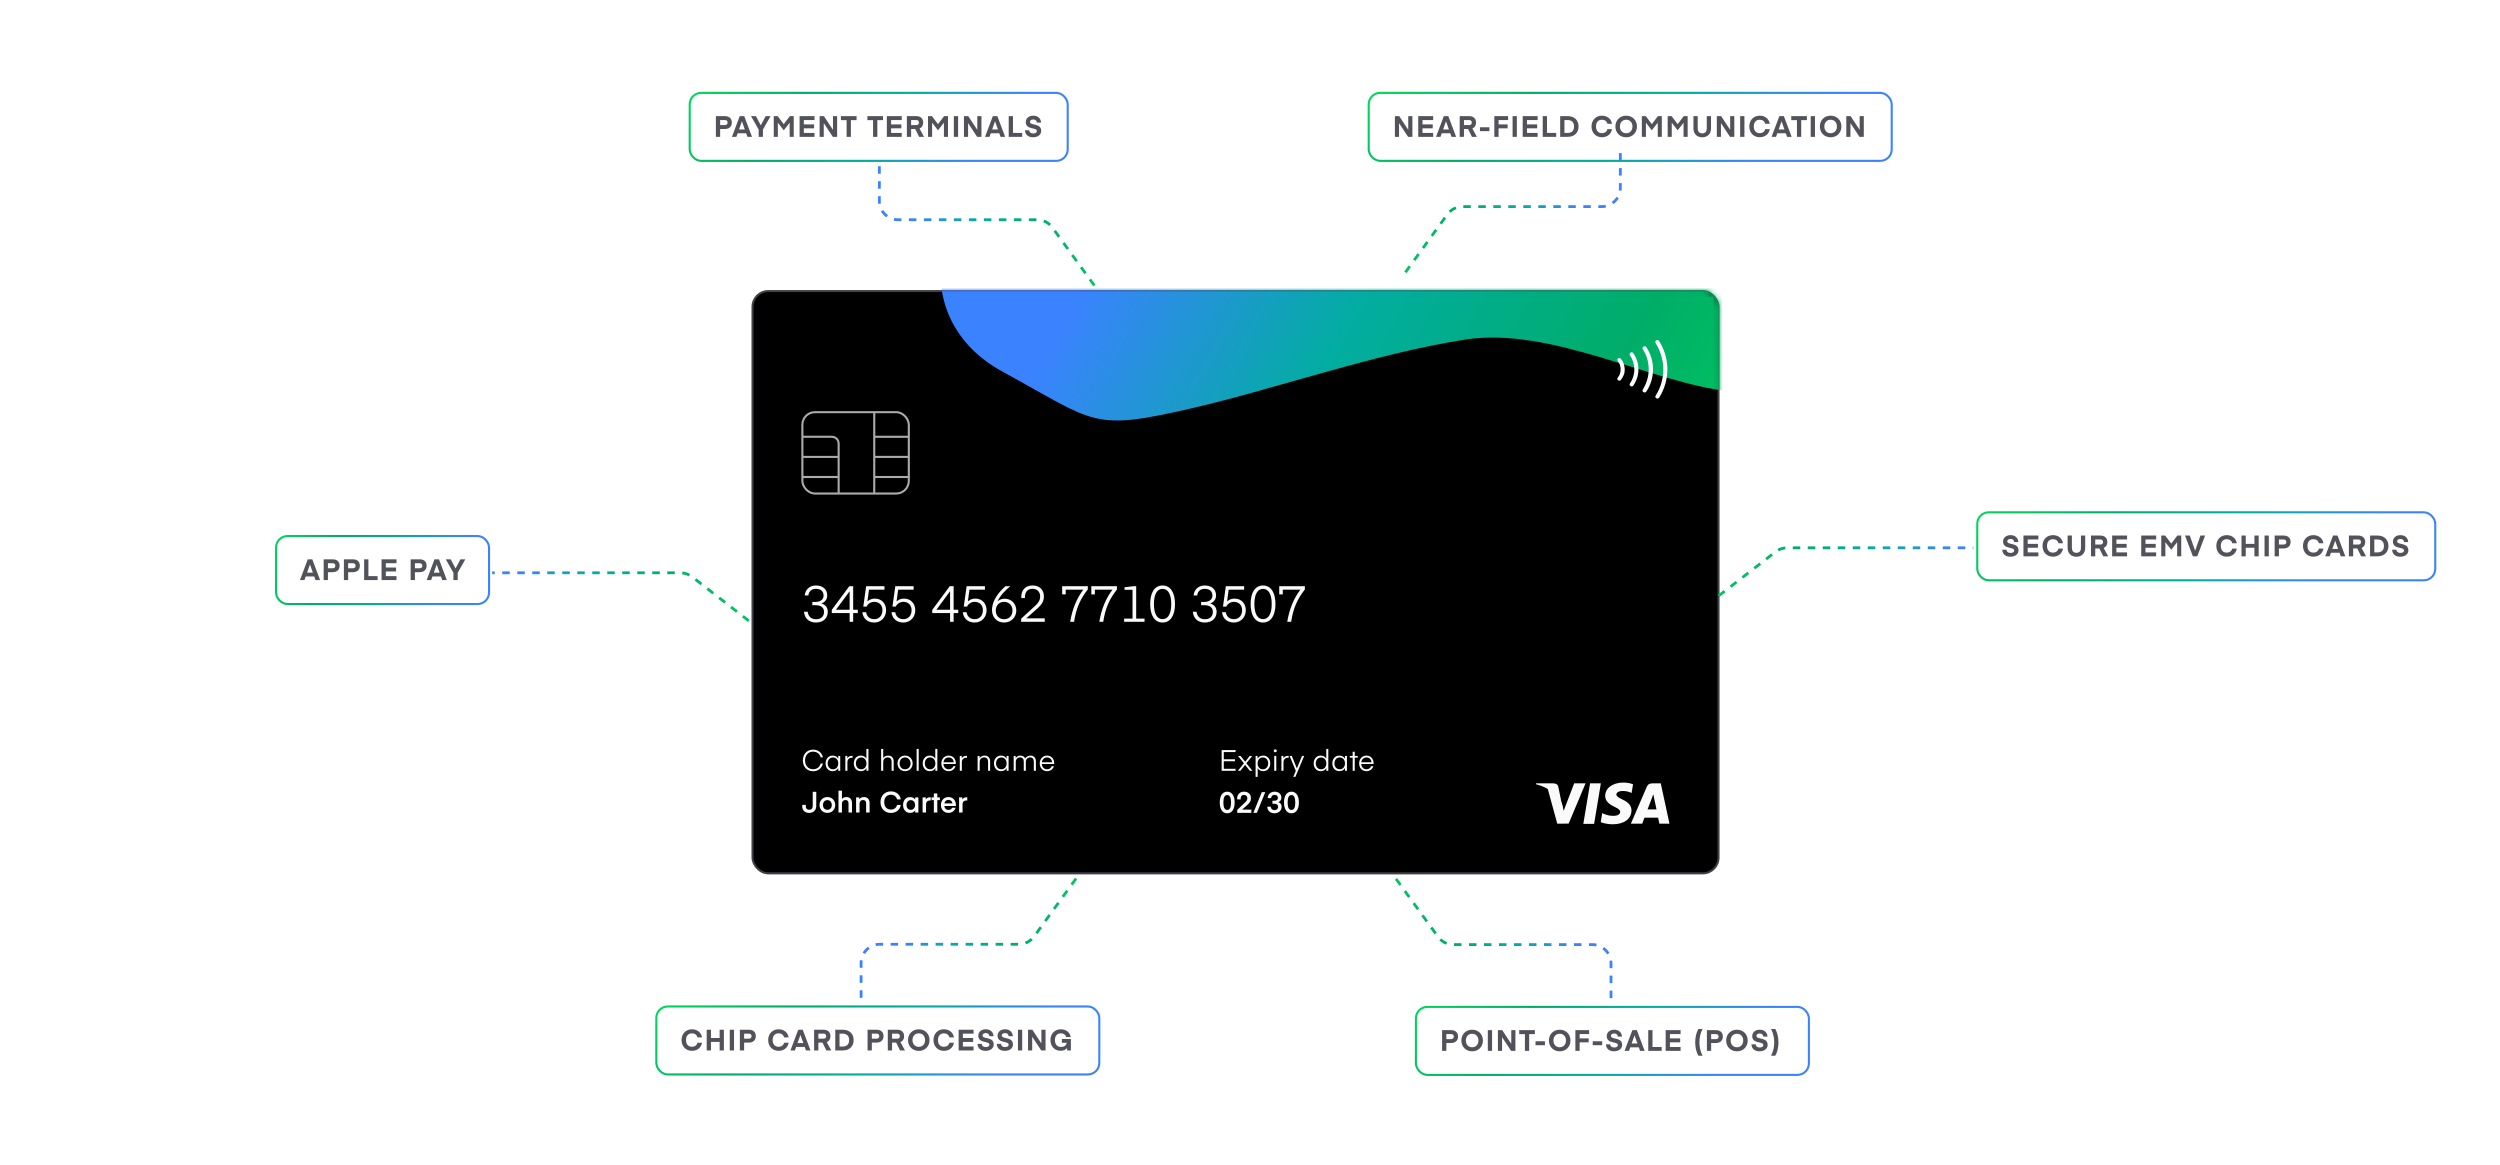 <svg width="500" height="233" viewBox="0 0 500 233" fill="none" xmlns="http://www.w3.org/2000/svg">
<rect x="150.509" y="58.222" width="193.189" height="116.444" rx="3.13" fill="black" stroke="#3F3F46" stroke-width="0.417"/>
<mask id="mask0_27476_135376" style="mask-type:alpha" maskUnits="userSpaceOnUse" x="150" y="58" width="194" height="117">
<rect x="150.252" y="58.013" width="193.656" height="116.861" rx="3.339" fill="white"/>
</mask>
<g mask="url(#mask0_27476_135376)">
<g filter="url(#filter0_f_27476_135376)">
<path d="M345.931 78.26C362.889 79.935 371.799 72.151 373.064 60.593C375.702 36.477 226.948 13.122 202.079 30.996C183.802 44.131 183.661 65.155 200.412 74.279C219.344 84.59 218.2 86.312 238.42 81.636C255.291 77.734 274.638 70.795 293.023 67.915C310.231 65.219 330.868 76.773 345.931 78.26Z" fill="url(#paint0_linear_27476_135376)"/>
</g>
</g>
<g opacity="0.7">
<rect x="160.476" y="82.429" width="21.285" height="16.277" rx="2.515" fill="black" fill-opacity="0.5" stroke="#F4F4F5" stroke-width="0.417"/>
<path d="M160.607 87.356H166.367C167.119 87.356 167.729 87.966 167.729 88.718V91.379M167.729 98.585V95.401M167.729 95.401V91.379M167.729 95.401H160.607M167.729 91.379H160.607" stroke="#F4F4F5" stroke-width="0.417"/>
<path d="M181.631 87.356H174.849M174.849 87.356V91.379M174.849 87.356V82.563M174.849 98.585V95.401M174.849 95.401V91.379M174.849 95.401H181.631M174.849 91.379H181.631" stroke="#F4F4F5" stroke-width="0.417"/>
</g>
<path d="M162.461 121.042V120.391H163.062C164.184 120.391 164.715 119.81 164.715 119.118C164.715 118.307 164.204 117.766 163.162 117.766C162.181 117.766 161.74 118.427 161.68 119.098H160.949C161.029 117.997 161.86 117.095 163.172 117.095C164.615 117.095 165.446 117.916 165.446 119.088C165.446 119.78 165.086 120.411 164.274 120.691C165.176 120.952 165.556 121.603 165.556 122.364C165.556 123.606 164.685 124.507 163.192 124.507C161.73 124.507 160.909 123.616 160.798 122.344H161.54C161.63 123.175 162.161 123.846 163.192 123.846C164.144 123.846 164.805 123.356 164.805 122.364C164.805 121.482 164.144 121.042 163.112 121.042H162.461ZM171.557 121.953V122.614H170.635V124.357H169.924V122.614H166.358V121.973L169.854 117.245H170.635V121.953H171.557ZM169.924 118.267H169.914L167.189 121.953H169.924V118.267ZM172.659 121.322L173.23 117.245H176.896V117.936H173.801L173.48 120.3C173.53 120.25 174.031 119.719 174.963 119.719C176.405 119.719 177.226 120.791 177.226 122.043C177.226 123.416 176.255 124.507 174.853 124.507C173.46 124.507 172.599 123.666 172.469 122.444H173.22C173.33 123.155 173.811 123.836 174.853 123.836C175.814 123.836 176.485 123.115 176.485 122.043C176.485 121.062 175.874 120.371 174.842 120.371C173.981 120.371 173.46 120.962 173.32 121.322H172.659ZM178.489 121.322L179.06 117.245H182.726V117.936H179.631L179.31 120.3C179.36 120.25 179.861 119.719 180.793 119.719C182.235 119.719 183.056 120.791 183.056 122.043C183.056 123.416 182.085 124.507 180.683 124.507C179.29 124.507 178.429 123.666 178.299 122.444H179.05C179.16 123.155 179.641 123.836 180.683 123.836C181.644 123.836 182.315 123.115 182.315 122.043C182.315 121.062 181.704 120.371 180.673 120.371C179.811 120.371 179.29 120.962 179.15 121.322H178.489ZM191.649 121.953V122.614H190.727V124.357H190.016V122.614H186.45V121.973L189.946 117.245H190.727V121.953H191.649ZM190.016 118.267H190.006L187.282 121.953H190.016V118.267ZM192.751 121.322L193.322 117.245H196.988V117.936H193.893L193.572 120.3C193.622 120.25 194.123 119.719 195.055 119.719C196.497 119.719 197.319 120.791 197.319 122.043C197.319 123.416 196.347 124.507 194.945 124.507C193.552 124.507 192.691 123.666 192.561 122.444H193.312C193.422 123.155 193.903 123.836 194.945 123.836C195.906 123.836 196.577 123.115 196.577 122.043C196.577 121.062 195.966 120.371 194.935 120.371C194.073 120.371 193.552 120.962 193.412 121.322H192.751ZM200.825 124.507C199.312 124.507 198.401 123.396 198.401 122.013C198.401 120.03 199.823 118.377 201.085 117.245H202.057C201.085 118.037 200.043 119.098 199.503 120.29C199.753 120.05 200.214 119.739 200.935 119.739C202.357 119.739 203.259 120.831 203.259 122.113C203.259 123.406 202.267 124.507 200.825 124.507ZM202.497 122.113C202.497 121.072 201.796 120.371 200.825 120.371C199.843 120.371 199.152 121.072 199.152 122.113C199.152 123.155 199.843 123.846 200.825 123.846C201.796 123.846 202.497 123.155 202.497 122.113ZM208.949 124.357H204.231V123.736L207.075 121.122C207.646 120.601 208.027 120.05 208.027 119.319C208.027 118.387 207.476 117.766 206.504 117.766C205.453 117.766 204.992 118.467 204.992 119.419C204.992 119.529 205.012 119.619 205.012 119.619H204.271C204.271 119.619 204.251 119.509 204.251 119.399C204.251 118.027 205.082 117.095 206.504 117.095C207.997 117.095 208.778 118.017 208.778 119.289C208.778 120.22 208.368 120.911 207.496 121.683L205.262 123.666H208.949V124.357ZM213.144 118.878H212.432V117.245H217.561V117.896C216.028 119.84 215.237 121.663 214.816 124.357H214.035C214.446 121.853 215.327 119.689 216.659 117.936H213.144V118.878ZM218.974 118.878H218.262V117.245H223.391V117.896C221.858 119.84 221.067 121.663 220.646 124.357H219.865C220.276 121.853 221.157 119.689 222.489 117.936H218.974V118.878ZM228.91 123.716V124.357H224.824V123.716H226.506V117.957H224.904V117.456L226.667 117.245H227.238V123.716H228.91ZM232.517 124.507C230.914 124.507 230.033 123.065 230.033 120.801C230.033 118.537 230.914 117.095 232.517 117.095C234.109 117.095 235.001 118.537 235.001 120.801C235.001 123.065 234.109 124.507 232.517 124.507ZM232.517 117.776C231.455 117.776 230.784 118.788 230.784 120.801C230.784 122.825 231.455 123.826 232.517 123.826C233.579 123.826 234.25 122.825 234.25 120.801C234.25 118.788 233.579 117.776 232.517 117.776ZM240.228 121.042V120.391H240.829C241.95 120.391 242.481 119.81 242.481 119.118C242.481 118.307 241.97 117.766 240.929 117.766C239.947 117.766 239.506 118.427 239.446 119.098H238.715C238.795 117.997 239.627 117.095 240.939 117.095C242.381 117.095 243.213 117.916 243.213 119.088C243.213 119.78 242.852 120.411 242.041 120.691C242.942 120.952 243.323 121.603 243.323 122.364C243.323 123.606 242.451 124.507 240.959 124.507C239.496 124.507 238.675 123.616 238.565 122.344H239.306C239.396 123.175 239.927 123.846 240.959 123.846C241.91 123.846 242.571 123.356 242.571 122.364C242.571 121.482 241.91 121.042 240.879 121.042H240.228ZM244.595 121.322L245.166 117.245H248.832V117.936H245.737L245.417 120.3C245.467 120.25 245.967 119.719 246.899 119.719C248.341 119.719 249.163 120.791 249.163 122.043C249.163 123.416 248.191 124.507 246.789 124.507C245.396 124.507 244.535 123.666 244.405 122.444H245.156C245.266 123.155 245.747 123.836 246.789 123.836C247.75 123.836 248.422 123.115 248.422 122.043C248.422 121.062 247.811 120.371 246.779 120.371C245.917 120.371 245.396 120.962 245.256 121.322H244.595ZM252.609 124.507C251.006 124.507 250.125 123.065 250.125 120.801C250.125 118.537 251.006 117.095 252.609 117.095C254.201 117.095 255.093 118.537 255.093 120.801C255.093 123.065 254.201 124.507 252.609 124.507ZM252.609 117.776C251.547 117.776 250.876 118.788 250.876 120.801C250.876 122.825 251.547 123.826 252.609 123.826C253.671 123.826 254.342 122.825 254.342 120.801C254.342 118.788 253.671 117.776 252.609 117.776ZM256.556 118.878H255.845V117.245H260.973V117.896C259.441 119.84 258.649 121.663 258.229 124.357H257.447C257.858 121.853 258.739 119.689 260.072 117.936H256.556V118.878Z" fill="#FAFAFA"/>
<path d="M160.571 152.089C160.571 150.856 161.372 149.927 162.622 149.927C163.639 149.927 164.387 150.541 164.58 151.476H164.13C163.966 150.769 163.376 150.331 162.622 150.331C161.652 150.331 161.015 151.043 161.015 152.089C161.015 153.135 161.652 153.848 162.622 153.848C163.376 153.848 163.966 153.41 164.13 152.703H164.58C164.387 153.638 163.639 154.251 162.622 154.251C161.372 154.251 160.571 153.322 160.571 152.089ZM168.046 151.189V154.164H167.649V153.614C167.444 153.994 167.065 154.234 166.521 154.234C165.61 154.234 165.119 153.497 165.119 152.679C165.119 151.861 165.61 151.119 166.521 151.119C167.065 151.119 167.444 151.359 167.649 151.739V151.189H168.046ZM165.539 152.679C165.539 153.328 165.937 153.86 166.603 153.86C167.269 153.86 167.649 153.328 167.649 152.679C167.649 152.031 167.269 151.493 166.603 151.493C165.937 151.493 165.539 152.031 165.539 152.679ZM170.516 151.166V151.558C170.516 151.558 170.446 151.552 170.37 151.552C169.862 151.552 169.482 151.856 169.482 152.475V154.164H169.067V151.189H169.464V151.651C169.575 151.447 169.867 151.16 170.417 151.16C170.446 151.16 170.516 151.166 170.516 151.166ZM173.275 151.727V149.781H173.69V154.164H173.292V153.614C173.088 153.994 172.708 154.234 172.164 154.234C171.253 154.234 170.762 153.497 170.762 152.679C170.762 151.856 171.253 151.119 172.164 151.119C172.708 151.119 173.076 151.371 173.275 151.727ZM173.292 152.679C173.292 152.019 172.912 151.493 172.246 151.493C171.58 151.493 171.183 152.019 171.183 152.679C171.183 153.328 171.58 153.86 172.246 153.86C172.912 153.86 173.292 153.328 173.292 152.679ZM176.643 149.781V151.604C176.748 151.423 177.052 151.119 177.607 151.119C178.343 151.119 178.735 151.604 178.735 152.265V154.164H178.32V152.346C178.32 151.809 178.069 151.482 177.537 151.482C177.034 151.482 176.643 151.797 176.643 152.405V154.164H176.228V149.781H176.643ZM181.012 154.234C180.077 154.234 179.498 153.497 179.498 152.679C179.498 151.861 180.077 151.119 181.012 151.119C181.952 151.119 182.531 151.861 182.531 152.679C182.531 153.497 181.952 154.234 181.012 154.234ZM179.919 152.679C179.919 153.346 180.351 153.86 181.012 153.86C181.678 153.86 182.11 153.346 182.11 152.679C182.11 152.007 181.678 151.493 181.012 151.493C180.351 151.493 179.919 152.007 179.919 152.679ZM183.741 154.164H183.327V149.781H183.741V154.164ZM187.055 151.727V149.781H187.47V154.164H187.072V153.614C186.868 153.994 186.488 154.234 185.945 154.234C185.033 154.234 184.542 153.497 184.542 152.679C184.542 151.856 185.033 151.119 185.945 151.119C186.488 151.119 186.856 151.371 187.055 151.727ZM187.072 152.679C187.072 152.019 186.693 151.493 186.027 151.493C185.36 151.493 184.963 152.019 184.963 152.679C184.963 153.328 185.36 153.86 186.027 153.86C186.693 153.86 187.072 153.328 187.072 152.679ZM191.155 152.796H188.683C188.724 153.398 189.116 153.86 189.741 153.86C190.197 153.86 190.547 153.597 190.676 153.235H191.108C190.933 153.801 190.442 154.234 189.735 154.234C188.794 154.234 188.269 153.509 188.269 152.674C188.269 151.85 188.835 151.119 189.729 151.119C190.617 151.119 191.161 151.797 191.161 152.639C191.161 152.703 191.155 152.796 191.155 152.796ZM189.729 151.493C189.151 151.493 188.765 151.908 188.695 152.457H190.746C190.693 151.885 190.314 151.493 189.729 151.493ZM193.403 151.166V151.558C193.403 151.558 193.333 151.552 193.257 151.552C192.749 151.552 192.369 151.856 192.369 152.475V154.164H191.954V151.189H192.352V151.651C192.463 151.447 192.755 151.16 193.304 151.16C193.333 151.16 193.403 151.166 193.403 151.166ZM195.918 151.189V151.645C196.023 151.452 196.321 151.119 196.899 151.119C197.636 151.119 198.027 151.604 198.027 152.265V154.164H197.612V152.346C197.612 151.809 197.361 151.482 196.829 151.482C196.327 151.482 195.935 151.797 195.935 152.393V154.164H195.521V151.189H195.918ZM201.718 151.189V154.164H201.321V153.614C201.116 153.994 200.736 154.234 200.193 154.234C199.281 154.234 198.791 153.497 198.791 152.679C198.791 151.861 199.281 151.119 200.193 151.119C200.736 151.119 201.116 151.359 201.321 151.739V151.189H201.718ZM199.211 152.679C199.211 153.328 199.609 153.86 200.275 153.86C200.941 153.86 201.321 153.328 201.321 152.679C201.321 152.031 200.941 151.493 200.275 151.493C199.609 151.493 199.211 152.031 199.211 152.679ZM205.169 152.428V154.164H204.755V152.346C204.755 151.826 204.527 151.482 204.007 151.482C203.522 151.482 203.154 151.821 203.154 152.393V154.164H202.739V151.189H203.136V151.645C203.241 151.452 203.498 151.119 204.077 151.119C204.562 151.119 204.889 151.347 205.047 151.692C205.21 151.406 205.561 151.119 206.093 151.119C206.817 151.119 207.18 151.634 207.18 152.265V154.164H206.765V152.346C206.765 151.844 206.543 151.482 206.023 151.482C205.555 151.482 205.169 151.797 205.169 152.428ZM210.835 152.796H208.364C208.405 153.398 208.796 153.86 209.421 153.86C209.877 153.86 210.228 153.597 210.356 153.235H210.789C210.613 153.801 210.123 154.234 209.416 154.234C208.475 154.234 207.949 153.509 207.949 152.674C207.949 151.85 208.516 151.119 209.41 151.119C210.298 151.119 210.841 151.797 210.841 152.639C210.841 152.703 210.835 152.796 210.835 152.796ZM209.41 151.493C208.831 151.493 208.446 151.908 208.376 152.457H210.426C210.374 151.885 209.994 151.493 209.41 151.493Z" fill="#FAFAFA"/>
<path d="M162.546 161.19V158.362H163.253V161.167C163.253 162.026 162.71 162.587 161.845 162.587C161.004 162.587 160.443 162.09 160.443 161.249C160.443 161.085 160.46 160.98 160.46 160.98H161.173C161.173 160.98 161.156 161.079 161.156 161.249C161.156 161.675 161.413 161.956 161.845 161.956C162.301 161.956 162.546 161.664 162.546 161.19ZM165.474 162.581C164.51 162.581 163.902 161.851 163.902 160.998C163.902 160.144 164.51 159.408 165.474 159.408C166.444 159.408 167.051 160.144 167.051 160.998C167.051 161.851 166.444 162.581 165.474 162.581ZM164.597 160.998C164.597 161.582 164.971 161.967 165.474 161.967C165.982 161.967 166.356 161.582 166.356 160.998C166.356 160.407 165.982 160.022 165.474 160.022C164.971 160.022 164.597 160.407 164.597 160.998ZM168.391 158.129V159.806C168.531 159.601 168.823 159.408 169.273 159.408C170.009 159.408 170.401 159.899 170.401 160.606V162.511H169.705V160.694C169.705 160.279 169.518 160.004 169.104 160.004C168.665 160.004 168.391 160.279 168.391 160.758V162.511H167.695V158.129H168.391ZM171.859 159.478V159.881C171.987 159.642 172.297 159.408 172.794 159.408C173.53 159.408 173.921 159.899 173.921 160.606V162.511H173.226V160.694C173.226 160.279 173.039 160.004 172.624 160.004C172.186 160.004 171.911 160.279 171.911 160.752V162.511H171.216V159.478H171.859ZM176.097 160.431C176.097 159.157 176.962 158.275 178.171 158.275C179.199 158.275 179.994 158.888 180.164 159.876H179.41C179.27 159.291 178.796 158.952 178.171 158.952C177.341 158.952 176.845 159.537 176.845 160.431C176.845 161.325 177.341 161.915 178.171 161.915C178.796 161.915 179.27 161.576 179.41 160.992H180.164C179.994 161.979 179.199 162.593 178.171 162.593C176.962 162.593 176.097 161.71 176.097 160.431ZM183.034 159.484H183.677V162.511H183.034V162.078C182.841 162.394 182.485 162.581 182.012 162.581C181.118 162.581 180.609 161.862 180.609 160.998C180.609 160.133 181.118 159.414 182.012 159.414C182.485 159.414 182.841 159.601 183.034 159.917V159.484ZM181.305 160.998C181.305 161.541 181.632 161.967 182.158 161.967C182.69 161.967 183.011 161.541 183.011 160.998C183.011 160.454 182.69 160.028 182.158 160.028C181.632 160.028 181.305 160.454 181.305 160.998ZM186.153 159.455V160.104C186.153 160.104 186.071 160.092 185.995 160.092C185.505 160.092 185.212 160.349 185.212 160.933V162.511H184.517V159.478H185.16V159.899C185.271 159.706 185.528 159.449 186.054 159.449C186.083 159.449 186.153 159.455 186.153 159.455ZM187.463 160.033V162.511H186.768V160.033H186.306V159.478H186.768V158.689H187.463V159.478H187.972V160.033H187.463ZM191.173 161.196H188.865C188.918 161.675 189.227 161.985 189.712 161.985C190.034 161.985 190.308 161.821 190.419 161.553H191.121C190.939 162.154 190.402 162.581 189.695 162.581C188.777 162.581 188.181 161.897 188.181 160.992C188.181 160.109 188.789 159.408 189.689 159.408C190.589 159.408 191.179 160.092 191.179 160.98C191.179 161.091 191.173 161.196 191.173 161.196ZM189.689 159.975C189.239 159.975 188.947 160.267 188.877 160.682H190.489C190.431 160.261 190.139 159.975 189.689 159.975ZM193.451 159.455V160.104C193.451 160.104 193.369 160.092 193.293 160.092C192.803 160.092 192.511 160.349 192.511 160.933V162.511H191.815V159.478H192.458V159.899C192.569 159.706 192.826 159.449 193.352 159.449C193.381 159.449 193.451 159.455 193.451 159.455Z" fill="#FAFAFA"/>
<path d="M247.118 153.76V154.164H244.33V150.015H247.118V150.418H244.757V151.856H246.995V152.259H244.757V153.76H247.118ZM250.452 151.189L249.272 152.656L250.493 154.164H249.973L249.027 152.972L248.08 154.164H247.572L248.781 152.662L247.601 151.189H248.115L249.033 152.341L249.944 151.189H250.452ZM251.534 153.626V155.379H251.119V151.189H251.516V151.739C251.726 151.365 252.106 151.119 252.644 151.119C253.561 151.119 254.052 151.856 254.052 152.679C254.052 153.497 253.561 154.234 252.644 154.234C252.106 154.234 251.732 153.988 251.534 153.626ZM251.522 152.679C251.522 153.328 251.902 153.86 252.568 153.86C253.234 153.86 253.631 153.328 253.631 152.679C253.631 152.019 253.234 151.493 252.568 151.493C251.902 151.493 251.522 152.019 251.522 152.679ZM255.055 150.453C254.88 150.453 254.757 150.336 254.757 150.167C254.757 149.992 254.88 149.869 255.055 149.869C255.225 149.869 255.353 149.992 255.353 150.167C255.353 150.336 255.225 150.453 255.055 150.453ZM254.845 154.164V151.189H255.26V154.164H254.845ZM257.732 151.166V151.558C257.732 151.558 257.662 151.552 257.586 151.552C257.077 151.552 256.698 151.856 256.698 152.475V154.164H256.283V151.189H256.68V151.651C256.791 151.447 257.083 151.16 257.633 151.16C257.662 151.16 257.732 151.166 257.732 151.166ZM258.653 155.379L259.161 154.164L257.916 151.189H258.366L259.377 153.684L260.4 151.189H260.838L259.073 155.379H258.653ZM265.249 151.727V149.781H265.664V154.164H265.267V153.614C265.062 153.994 264.683 154.234 264.139 154.234C263.228 154.234 262.737 153.497 262.737 152.679C262.737 151.856 263.228 151.119 264.139 151.119C264.683 151.119 265.051 151.371 265.249 151.727ZM265.267 152.679C265.267 152.019 264.887 151.493 264.221 151.493C263.555 151.493 263.158 152.019 263.158 152.679C263.158 153.328 263.555 153.86 264.221 153.86C264.887 153.86 265.267 153.328 265.267 152.679ZM269.39 151.189V154.164H268.993V153.614C268.789 153.994 268.409 154.234 267.865 154.234C266.954 154.234 266.463 153.497 266.463 152.679C266.463 151.861 266.954 151.119 267.865 151.119C268.409 151.119 268.789 151.359 268.993 151.739V151.189H269.39ZM266.884 152.679C266.884 153.328 267.281 153.86 267.947 153.86C268.613 153.86 268.993 153.328 268.993 152.679C268.993 152.031 268.613 151.493 267.947 151.493C267.281 151.493 266.884 152.031 266.884 152.679ZM270.949 151.54V154.164H270.534V151.54H269.967V151.189H270.534V150.342H270.949V151.189H271.556V151.54H270.949ZM274.713 152.796H272.242C272.283 153.398 272.674 153.86 273.299 153.86C273.755 153.86 274.106 153.597 274.234 153.235H274.667C274.491 153.801 274 154.234 273.293 154.234C272.353 154.234 271.827 153.509 271.827 152.674C271.827 151.85 272.394 151.119 273.288 151.119C274.176 151.119 274.719 151.797 274.719 152.639C274.719 152.703 274.713 152.796 274.713 152.796ZM273.288 151.493C272.709 151.493 272.323 151.908 272.253 152.457H274.304C274.252 151.885 273.872 151.493 273.288 151.493Z" fill="#FAFAFA"/>
<path d="M245.441 162.659C244.453 162.659 243.951 161.777 243.951 160.497C243.951 159.218 244.453 158.335 245.441 158.335C246.422 158.335 246.931 159.218 246.931 160.497C246.931 161.777 246.422 162.659 245.441 162.659ZM245.441 159.007C244.944 159.007 244.675 159.481 244.675 160.497C244.675 161.52 244.944 161.987 245.441 161.987C245.937 161.987 246.206 161.52 246.206 160.497C246.206 159.481 245.937 159.007 245.441 159.007ZM250.267 162.572H247.445V161.982L249.081 160.421C249.356 160.164 249.472 159.936 249.472 159.633C249.472 159.247 249.21 158.99 248.806 158.99C248.345 158.99 248.134 159.294 248.134 159.691C248.134 159.814 248.152 159.884 248.152 159.884H247.445C247.445 159.884 247.433 159.796 247.433 159.679C247.433 158.879 247.977 158.335 248.806 158.335C249.677 158.335 250.191 158.873 250.191 159.615C250.191 160.158 249.993 160.527 249.484 160.976L248.421 161.917H250.267V162.572ZM250.67 162.572L252.359 158.423H253.06L251.372 162.572H250.67ZM254.487 160.749V160.147H254.861C255.357 160.147 255.585 159.901 255.585 159.58C255.585 159.235 255.363 158.978 254.907 158.978C254.44 158.978 254.241 159.305 254.23 159.627H253.534C253.552 158.908 254.089 158.335 254.913 158.335C255.761 158.335 256.275 158.826 256.275 159.539C256.275 159.919 256.094 160.264 255.673 160.427C256.134 160.591 256.327 160.941 256.327 161.368C256.327 162.093 255.761 162.659 254.89 162.659C254.043 162.659 253.488 162.133 253.447 161.339H254.148C254.177 161.724 254.417 162.022 254.89 162.022C255.328 162.022 255.62 161.771 255.62 161.368C255.62 160.988 255.369 160.749 254.867 160.749H254.487ZM258.291 162.659C257.303 162.659 256.801 161.777 256.801 160.497C256.801 159.218 257.303 158.335 258.291 158.335C259.272 158.335 259.781 159.218 259.781 160.497C259.781 161.777 259.272 162.659 258.291 162.659ZM258.291 159.007C257.794 159.007 257.525 159.481 257.525 160.497C257.525 161.52 257.794 161.987 258.291 161.987C258.787 161.987 259.056 161.52 259.056 160.497C259.056 159.481 258.787 159.007 258.291 159.007Z" fill="#FAFAFA"/>
<path d="M316.665 164.77L318.014 156.673H320.172L318.822 164.77H316.665ZM326.609 156.851C325.99 156.621 325.335 156.506 324.677 156.511C322.547 156.511 321.047 157.608 321.034 159.18C321.022 160.342 322.105 160.99 322.923 161.377C323.762 161.773 324.044 162.026 324.04 162.38C324.034 162.922 323.37 163.169 322.75 163.169C321.887 163.169 321.429 163.045 320.721 162.745L320.444 162.617L320.141 164.427C320.644 164.652 321.576 164.848 322.542 164.858C324.808 164.858 326.278 163.774 326.295 162.095C326.304 161.175 325.73 160.475 324.486 159.898C323.732 159.526 323.271 159.274 323.276 158.896C323.276 158.56 323.666 158.2 324.51 158.2C325.063 158.188 325.613 158.293 326.123 158.51L326.316 158.604L326.609 156.851ZM332.153 156.673H330.493C329.978 156.673 329.593 156.817 329.368 157.342L326.176 164.728H328.448C328.448 164.728 328.811 163.746 328.895 163.53L331.616 163.534C331.68 163.813 331.875 164.728 331.875 164.728H333.892L332.153 156.673ZM329.513 161.878C329.691 161.412 330.372 159.618 330.372 159.618C330.359 159.639 330.549 159.149 330.657 158.846L330.803 159.543C330.803 159.543 331.216 161.473 331.302 161.878H329.513ZM314.833 156.673L312.728 162.175L312.504 161.057C312.112 159.768 310.891 158.372 309.525 157.673L311.451 164.728L313.726 164.726L317.111 156.673H314.823" fill="#FAFAFA"/>
<path d="M310.668 156.673H307.208L307.18 156.841C309.884 157.511 311.673 159.128 312.416 161.072L311.66 157.354C311.53 156.842 311.151 156.689 310.683 156.671" fill="#FAFAFA"/>
<path fill-rule="evenodd" clip-rule="evenodd" d="M324.167 75.993L324.165 75.996L324.163 75.998C324.051 76.143 323.801 76.185 323.606 76.057C323.451 75.954 323.405 75.727 323.539 75.548C323.739 75.316 323.884 75.043 323.981 74.777C324.081 74.499 324.128 74.184 324.128 73.874C324.128 73.565 324.08 73.249 323.98 72.972C323.884 72.705 323.738 72.433 323.538 72.201C323.404 72.022 323.45 71.795 323.605 71.692C323.8 71.564 324.05 71.605 324.162 71.75L324.164 71.753L324.166 71.755C324.415 72.061 324.618 72.401 324.739 72.734C324.866 73.125 324.946 73.504 324.947 73.874C324.947 74.264 324.904 74.633 324.747 74.996C324.576 75.391 324.411 75.693 324.167 75.993ZM325.974 76.726L325.979 76.719L325.983 76.713C326.543 75.894 326.869 74.906 326.868 73.874C326.868 72.843 326.542 71.854 325.982 71.036C325.861 70.857 325.917 70.645 326.124 70.509C326.263 70.417 326.523 70.451 326.676 70.643C327.308 71.579 327.686 72.708 327.687 73.874C327.687 75.08 327.309 76.169 326.677 77.105C326.531 77.289 326.309 77.339 326.118 77.234C325.911 77.093 325.875 76.854 325.974 76.726ZM329.264 69.429L329.269 69.439L329.275 69.449C330.131 70.752 330.603 72.252 330.603 73.874C330.604 75.495 330.133 76.994 329.279 78.297C329.148 78.489 328.928 78.543 328.706 78.446C328.505 78.323 328.451 78.121 328.558 77.918C329.285 76.74 329.741 75.35 329.741 73.874C329.741 72.403 329.332 71.012 328.555 69.827C328.45 69.624 328.503 69.424 328.704 69.302C328.946 69.197 329.18 69.276 329.264 69.429ZM331.827 68.205L331.83 68.212L331.834 68.219C332.871 69.893 333.475 71.803 333.476 73.873C333.476 75.941 332.875 77.85 331.84 79.523C331.709 79.713 331.491 79.765 331.27 79.669C331.069 79.547 331.015 79.346 331.121 79.143C332.117 77.593 332.658 75.794 332.658 73.873C332.657 71.948 332.068 70.15 331.119 68.606C331.001 68.381 331.086 68.161 331.254 68.084C331.5 67.97 331.742 68.049 331.827 68.205Z" fill="white"/>
<path d="M343.738 119.159L349.942 114.359L355.13 110.345C355.788 109.836 356.597 109.559 357.429 109.559L394.656 109.559" stroke="url(#paint1_linear_27476_135376)" stroke-width="0.563" stroke-dasharray="1.5 1.5"/>
<rect x="395.451" y="102.462" width="91.599" height="13.599" rx="2.295" stroke="url(#paint2_linear_27476_135376)" stroke-width="0.417"/>
<path d="M402.102 110.584C402.558 110.584 402.833 110.409 402.833 110.105C402.833 109.287 400.612 109.93 400.612 108.305C400.612 107.604 401.167 107.026 402.126 107.026C403.096 107.026 403.645 107.663 403.668 108.411H402.833C402.815 108.048 402.558 107.785 402.114 107.785C401.711 107.785 401.454 107.984 401.454 108.253C401.454 109.082 403.697 108.428 403.697 110.076C403.697 110.818 403.043 111.344 402.056 111.344C400.904 111.344 400.478 110.631 400.455 109.947H401.296C401.319 110.286 401.565 110.584 402.102 110.584ZM407.675 110.479V111.262H404.689V107.113H407.675V107.896H405.542V108.767H407.588V109.55H405.542V110.479H407.675ZM408.503 109.182C408.503 107.885 409.397 107.026 410.589 107.026C411.624 107.026 412.442 107.639 412.599 108.65H411.688C411.565 108.13 411.144 107.838 410.589 107.838C409.83 107.838 409.403 108.364 409.403 109.182C409.403 110 409.83 110.526 410.589 110.526C411.144 110.526 411.565 110.234 411.688 109.714H412.599C412.442 110.724 411.624 111.338 410.589 111.338C409.397 111.338 408.503 110.479 408.503 109.182ZM415.283 111.35C414.342 111.35 413.524 110.777 413.524 109.556V107.113H414.378V109.579C414.378 110.163 414.658 110.561 415.283 110.561C415.908 110.561 416.189 110.163 416.189 109.579V107.113H417.042V109.556C417.042 110.777 416.224 111.35 415.283 111.35ZM421.635 111.262H420.647L419.87 109.69H419.052V111.262H418.199V107.113H420.081C420.986 107.113 421.465 107.651 421.465 108.411C421.465 108.96 421.214 109.398 420.729 109.597L421.635 111.262ZM420.612 108.411C420.612 108.107 420.437 107.896 420.081 107.896H419.052V108.907H420.081C420.437 108.907 420.612 108.714 420.612 108.411ZM425.414 110.479V111.262H422.429V107.113H425.414V107.896H423.282V108.767H425.327V109.55H423.282V110.479H425.414ZM431.231 110.479V111.262H428.245V107.113H431.231V107.896H429.098V108.767H431.144V109.55H429.098V110.479H431.231ZM433.035 107.113L434.251 108.72L435.466 107.113H436.249V111.262H435.431V108.434L434.262 109.936H434.239L433.07 108.434V111.262H432.252V107.113H433.035ZM440.088 107.113H441.023L439.451 111.262H438.574L437.003 107.113H437.961L439.018 110.128H439.03L440.088 107.113ZM443.264 109.182C443.264 107.885 444.158 107.026 445.35 107.026C446.384 107.026 447.202 107.639 447.36 108.65H446.448C446.326 108.13 445.905 107.838 445.35 107.838C444.59 107.838 444.164 108.364 444.164 109.182C444.164 110 444.59 110.526 445.35 110.526C445.905 110.526 446.326 110.234 446.448 109.714H447.36C447.202 110.724 446.384 111.338 445.35 111.338C444.158 111.338 443.264 110.479 443.264 109.182ZM451.738 107.113V111.262H450.885V109.55H449.15V111.262H448.297V107.113H449.15V108.767H450.885V107.113H451.738ZM453.761 107.113V111.262H452.908V107.113H453.761ZM455.783 108.907H456.706C457.097 108.907 457.267 108.703 457.267 108.405C457.267 108.107 457.097 107.896 456.706 107.896H455.783V108.907ZM455.783 109.69V111.262H454.93V107.113H456.706C457.705 107.113 458.12 107.68 458.12 108.405C458.12 109.129 457.67 109.69 456.706 109.69H455.783ZM460.593 109.182C460.593 107.885 461.487 107.026 462.679 107.026C463.714 107.026 464.532 107.639 464.689 108.65H463.778C463.655 108.13 463.235 107.838 462.679 107.838C461.92 107.838 461.493 108.364 461.493 109.182C461.493 110 461.92 110.526 462.679 110.526C463.235 110.526 463.655 110.234 463.778 109.714H464.689C464.532 110.724 463.714 111.338 462.679 111.338C461.487 111.338 460.593 110.479 460.593 109.182ZM465.939 111.262H465.045L466.605 107.113H467.505L469.065 111.262H468.148L467.896 110.549H466.19L465.939 111.262ZM467.049 108.165H467.038L466.465 109.784H467.622L467.049 108.165ZM473.217 111.262H472.23L471.453 109.69H470.635V111.262H469.781V107.113H471.663C472.569 107.113 473.048 107.651 473.048 108.411C473.048 108.96 472.796 109.398 472.311 109.597L473.217 111.262ZM472.195 108.411C472.195 108.107 472.019 107.896 471.663 107.896H470.635V108.907H471.663C472.019 108.907 472.195 108.714 472.195 108.411ZM475.501 111.262H474.011V107.113H475.501C476.915 107.113 477.686 107.984 477.686 109.188C477.686 110.391 476.915 111.262 475.501 111.262ZM476.786 109.188C476.786 108.411 476.383 107.896 475.477 107.896H474.864V110.479H475.477C476.383 110.479 476.786 109.965 476.786 109.188ZM480.076 110.584C480.532 110.584 480.807 110.409 480.807 110.105C480.807 109.287 478.586 109.93 478.586 108.305C478.586 107.604 479.142 107.026 480.1 107.026C481.07 107.026 481.619 107.663 481.642 108.411H480.807C480.789 108.048 480.532 107.785 480.088 107.785C479.685 107.785 479.428 107.984 479.428 108.253C479.428 109.082 481.672 108.428 481.672 110.076C481.672 110.818 481.017 111.344 480.03 111.344C478.879 111.344 478.452 110.631 478.429 109.947H479.27C479.293 110.286 479.539 110.584 480.076 110.584Z" fill="#52525B"/>
<rect x="55.209" y="107.209" width="42.599" height="13.599" rx="2.295" stroke="url(#paint3_linear_27476_135376)" stroke-width="0.417"/>
<path d="M60.89 116.008H59.996L61.556 111.86H62.456L64.016 116.008H63.099L62.847 115.295H61.141L60.89 116.008ZM62 112.911H61.989L61.416 114.53H62.573L62 112.911ZM65.586 113.654H66.509C66.9 113.654 67.07 113.449 67.07 113.151C67.07 112.853 66.9 112.643 66.509 112.643H65.586V113.654ZM65.586 114.437V116.008H64.733V111.86H66.509C67.508 111.86 67.923 112.426 67.923 113.151C67.923 113.876 67.473 114.437 66.509 114.437H65.586ZM69.632 113.654H70.556C70.947 113.654 71.117 113.449 71.117 113.151C71.117 112.853 70.947 112.643 70.556 112.643H69.632V113.654ZM69.632 114.437V116.008H68.779V111.86H70.556C71.555 111.86 71.97 112.426 71.97 113.151C71.97 113.876 71.52 114.437 70.556 114.437H69.632ZM75.52 115.225V116.008H72.826V111.86H73.679V115.225H75.52ZM79.299 115.225V116.008H76.314V111.86H79.299V112.643H77.167V113.513H79.212V114.296H77.167V115.225H79.299ZM82.984 113.654H83.907C84.298 113.654 84.468 113.449 84.468 113.151C84.468 112.853 84.298 112.643 83.907 112.643H82.984V113.654ZM82.984 114.437V116.008H82.13V111.86H83.907C84.906 111.86 85.321 112.426 85.321 113.151C85.321 113.876 84.871 114.437 83.907 114.437H82.984ZM86.233 116.008H85.339L86.899 111.86H87.799L89.359 116.008H88.442L88.191 115.295H86.485L86.233 116.008ZM87.344 112.911H87.332L86.759 114.53H87.916L87.344 112.911ZM92.083 111.86H93.071L91.54 114.559V116.008H90.687V114.559L89.156 111.86H90.143L91.108 113.689H91.119L92.083 111.86Z" fill="#52525B"/>
<rect x="131.261" y="201.294" width="88.599" height="13.599" rx="2.295" stroke="url(#paint4_linear_27476_135376)" stroke-width="0.417"/>
<path d="M136.306 208.013C136.306 206.716 137.2 205.857 138.392 205.857C139.426 205.857 140.244 206.471 140.402 207.482H139.49C139.368 206.961 138.947 206.669 138.392 206.669C137.632 206.669 137.206 207.195 137.206 208.013C137.206 208.831 137.632 209.357 138.392 209.357C138.947 209.357 139.368 209.065 139.49 208.545H140.402C140.244 209.556 139.426 210.169 138.392 210.169C137.2 210.169 136.306 209.31 136.306 208.013ZM144.78 205.945V210.093H143.927V208.381H142.192V210.093H141.339V205.945H142.192V207.598H143.927V205.945H144.78ZM146.803 205.945V210.093H145.95V205.945H146.803ZM148.825 207.739H149.748C150.139 207.739 150.309 207.534 150.309 207.236C150.309 206.938 150.139 206.728 149.748 206.728H148.825V207.739ZM148.825 208.522V210.093H147.972V205.945H149.748C150.747 205.945 151.162 206.512 151.162 207.236C151.162 207.961 150.712 208.522 149.748 208.522H148.825ZM153.635 208.013C153.635 206.716 154.529 205.857 155.721 205.857C156.756 205.857 157.574 206.471 157.731 207.482H156.82C156.697 206.961 156.277 206.669 155.721 206.669C154.962 206.669 154.535 207.195 154.535 208.013C154.535 208.831 154.962 209.357 155.721 209.357C156.277 209.357 156.697 209.065 156.82 208.545H157.731C157.574 209.556 156.756 210.169 155.721 210.169C154.529 210.169 153.635 209.31 153.635 208.013ZM158.981 210.093H158.087L159.647 205.945H160.547L162.107 210.093H161.19L160.938 209.381H159.232L158.981 210.093ZM160.091 206.997H160.08L159.507 208.615H160.664L160.091 206.997ZM166.259 210.093H165.272L164.495 208.522H163.677V210.093H162.823V205.945H164.705C165.611 205.945 166.09 206.482 166.09 207.242C166.09 207.791 165.838 208.229 165.353 208.428L166.259 210.093ZM165.237 207.242C165.237 206.938 165.061 206.728 164.705 206.728H163.677V207.739H164.705C165.061 207.739 165.237 207.546 165.237 207.242ZM168.543 210.093H167.053V205.945H168.543C169.957 205.945 170.728 206.815 170.728 208.019C170.728 209.223 169.957 210.093 168.543 210.093ZM169.828 208.019C169.828 207.242 169.425 206.728 168.519 206.728H167.906V209.31H168.519C169.425 209.31 169.828 208.796 169.828 208.019ZM174.367 207.739H175.291C175.682 207.739 175.852 207.534 175.852 207.236C175.852 206.938 175.682 206.728 175.291 206.728H174.367V207.739ZM174.367 208.522V210.093H173.514V205.945H175.291C176.29 205.945 176.705 206.512 176.705 207.236C176.705 207.961 176.255 208.522 175.291 208.522H174.367ZM180.997 210.093H180.009L179.232 208.522H178.414V210.093H177.561V205.945H179.443C180.348 205.945 180.827 206.482 180.827 207.242C180.827 207.791 180.576 208.229 180.091 208.428L180.997 210.093ZM179.974 207.242C179.974 206.938 179.799 206.728 179.443 206.728H178.414V207.739H179.443C179.799 207.739 179.974 207.546 179.974 207.242ZM185.91 208.019C185.91 209.264 185.01 210.181 183.754 210.181C182.498 210.181 181.598 209.264 181.598 208.019C181.598 206.775 182.498 205.857 183.754 205.857C185.01 205.857 185.91 206.775 185.91 208.019ZM185.01 208.019C185.01 207.201 184.49 206.669 183.754 206.669C183.018 206.669 182.498 207.201 182.498 208.019C182.498 208.837 183.018 209.369 183.754 209.369C184.49 209.369 185.01 208.837 185.01 208.019ZM186.694 208.013C186.694 206.716 187.588 205.857 188.78 205.857C189.815 205.857 190.633 206.471 190.79 207.482H189.879C189.756 206.961 189.336 206.669 188.78 206.669C188.021 206.669 187.594 207.195 187.594 208.013C187.594 208.831 188.021 209.357 188.78 209.357C189.336 209.357 189.756 209.065 189.879 208.545H190.79C190.633 209.556 189.815 210.169 188.78 210.169C187.588 210.169 186.694 209.31 186.694 208.013ZM194.713 209.31V210.093H191.727V205.945H194.713V206.728H192.58V207.598H194.625V208.381H192.58V209.31H194.713ZM197.148 209.416C197.604 209.416 197.878 209.24 197.878 208.936C197.878 208.118 195.658 208.761 195.658 207.137C195.658 206.436 196.213 205.857 197.171 205.857C198.141 205.857 198.691 206.494 198.714 207.242H197.878C197.861 206.88 197.604 206.617 197.16 206.617C196.757 206.617 196.5 206.815 196.5 207.084C196.5 207.914 198.743 207.259 198.743 208.907C198.743 209.649 198.089 210.175 197.101 210.175C195.95 210.175 195.524 209.462 195.5 208.779H196.342C196.365 209.118 196.611 209.416 197.148 209.416ZM201.001 209.416C201.457 209.416 201.731 209.24 201.731 208.936C201.731 208.118 199.511 208.761 199.511 207.137C199.511 206.436 200.066 205.857 201.024 205.857C201.994 205.857 202.543 206.494 202.567 207.242H201.731C201.714 206.88 201.457 206.617 201.013 206.617C200.609 206.617 200.352 206.815 200.352 207.084C200.352 207.914 202.596 207.259 202.596 208.907C202.596 209.649 201.942 210.175 200.954 210.175C199.803 210.175 199.376 209.462 199.353 208.779H200.195C200.218 209.118 200.463 209.416 201.001 209.416ZM204.441 205.945V210.093H203.588V205.945H204.441ZM206.439 207.353V210.093H205.609V205.945H206.468L208.279 208.685V205.945H209.109V210.093H208.25L206.439 207.353ZM214.175 207.797V210.093H213.416V209.591C213.176 209.93 212.72 210.158 212.113 210.158C210.956 210.158 210.085 209.31 210.085 208.013C210.085 206.716 210.979 205.857 212.171 205.857C213.182 205.857 213.976 206.441 214.158 207.411H213.24C213.106 206.932 212.703 206.669 212.171 206.669C211.411 206.669 210.985 207.195 210.985 208.013C210.985 208.831 211.423 209.392 212.171 209.392C212.802 209.392 213.234 209.123 213.351 208.562H212.381V207.797H214.175Z" fill="#52525B"/>
<rect x="283.181" y="201.377" width="78.599" height="13.599" rx="2.295" stroke="url(#paint5_linear_27476_135376)" stroke-width="0.417"/>
<path d="M289.272 207.822H290.195C290.586 207.822 290.756 207.618 290.756 207.32C290.756 207.022 290.586 206.811 290.195 206.811H289.272V207.822ZM289.272 208.605V210.177H288.419V206.028H290.195C291.194 206.028 291.609 206.595 291.609 207.32C291.609 208.044 291.159 208.605 290.195 208.605H289.272ZM296.585 208.103C296.585 209.347 295.685 210.265 294.429 210.265C293.172 210.265 292.273 209.347 292.273 208.103C292.273 206.858 293.172 205.941 294.429 205.941C295.685 205.941 296.585 206.858 296.585 208.103ZM295.685 208.103C295.685 207.285 295.165 206.753 294.429 206.753C293.693 206.753 293.172 207.285 293.172 208.103C293.172 208.921 293.693 209.452 294.429 209.452C295.165 209.452 295.685 208.921 295.685 208.103ZM298.415 206.028V210.177H297.562V206.028H298.415ZM300.413 207.436V210.177H299.583V206.028H300.442L302.254 208.769V206.028H303.083V210.177H302.224L300.413 207.436ZM306.975 206.028V206.829H305.836V210.177H304.982V206.829H303.843V206.028H306.975ZM308.989 208.255V209.037H307.102V208.255H308.989ZM314.097 208.103C314.097 209.347 313.197 210.265 311.941 210.265C310.685 210.265 309.785 209.347 309.785 208.103C309.785 206.858 310.685 205.941 311.941 205.941C313.197 205.941 314.097 206.858 314.097 208.103ZM313.197 208.103C313.197 207.285 312.677 206.753 311.941 206.753C311.205 206.753 310.685 207.285 310.685 208.103C310.685 208.921 311.205 209.452 311.941 209.452C312.677 209.452 313.197 208.921 313.197 208.103ZM315.927 210.177H315.074V206.028H317.826V206.811H315.927V207.682H317.739V208.465H315.927V210.177ZM320.434 208.255V209.037H318.546V208.255H320.434ZM322.836 209.499C323.292 209.499 323.566 209.324 323.566 209.02C323.566 208.202 321.346 208.845 321.346 207.22C321.346 206.519 321.901 205.941 322.859 205.941C323.829 205.941 324.378 206.578 324.402 207.325H323.566C323.549 206.963 323.292 206.7 322.847 206.7C322.444 206.7 322.187 206.899 322.187 207.168C322.187 207.997 324.431 207.343 324.431 208.991C324.431 209.733 323.777 210.259 322.789 210.259C321.638 210.259 321.211 209.546 321.188 208.862H322.029C322.053 209.201 322.298 209.499 322.836 209.499ZM325.804 210.177H324.91L326.47 206.028H327.37L328.93 210.177H328.013L327.762 209.464H326.055L325.804 210.177ZM326.914 207.08H326.903L326.33 208.699H327.487L326.914 207.08ZM332.34 209.394V210.177H329.647V206.028H330.5V209.394H332.34ZM336.12 209.394V210.177H333.134V206.028H336.12V206.811H333.987V207.682H336.032V208.465H333.987V209.394H336.12ZM339.886 208.471C339.886 209.446 340.085 210.3 340.517 211.147H339.681C339.261 210.457 339.039 209.482 339.039 208.471C339.039 207.46 339.261 206.484 339.681 205.795H340.517C340.085 206.642 339.886 207.495 339.886 208.471ZM342.23 207.822H343.154C343.545 207.822 343.714 207.618 343.714 207.32C343.714 207.022 343.545 206.811 343.154 206.811H342.23V207.822ZM342.23 208.605V210.177H341.377V206.028H343.154C344.153 206.028 344.568 206.595 344.568 207.32C344.568 208.044 344.118 208.605 343.154 208.605H342.23ZM349.543 208.103C349.543 209.347 348.644 210.265 347.387 210.265C346.131 210.265 345.231 209.347 345.231 208.103C345.231 206.858 346.131 205.941 347.387 205.941C348.644 205.941 349.543 206.858 349.543 208.103ZM348.644 208.103C348.644 207.285 348.124 206.753 347.387 206.753C346.651 206.753 346.131 207.285 346.131 208.103C346.131 208.921 346.651 209.452 347.387 209.452C348.124 209.452 348.644 208.921 348.644 208.103ZM351.935 209.499C352.391 209.499 352.665 209.324 352.665 209.02C352.665 208.202 350.445 208.845 350.445 207.22C350.445 206.519 351 205.941 351.958 205.941C352.928 205.941 353.477 206.578 353.501 207.325H352.665C352.648 206.963 352.391 206.7 351.946 206.7C351.543 206.7 351.286 206.899 351.286 207.168C351.286 207.997 353.53 207.343 353.53 208.991C353.53 209.733 352.875 210.259 351.888 210.259C350.737 210.259 350.31 209.546 350.287 208.862H351.128C351.152 209.201 351.397 209.499 351.935 209.499ZM354.843 208.471C354.843 207.495 354.645 206.642 354.212 205.795H355.048C355.468 206.484 355.69 207.46 355.69 208.471C355.69 209.482 355.468 210.457 355.048 211.147H354.212C354.645 210.3 354.843 209.446 354.843 208.471Z" fill="#52525B"/>
<rect x="137.939" y="18.573" width="75.599" height="13.599" rx="2.295" stroke="url(#paint6_linear_27476_135376)" stroke-width="0.417"/>
<path d="M144.03 25.017H144.953C145.344 25.017 145.514 24.813 145.514 24.515C145.514 24.217 145.344 24.007 144.953 24.007H144.03V25.017ZM144.03 25.8V27.372H143.177V23.224H144.953C145.952 23.224 146.367 23.79 146.367 24.515C146.367 25.239 145.917 25.8 144.953 25.8H144.03ZM147.279 27.372H146.385L147.945 23.224H148.845L150.405 27.372H149.488L149.237 26.659H147.531L147.279 27.372ZM148.39 24.275H148.378L147.805 25.894H148.962L148.39 24.275ZM153.129 23.224H154.117L152.586 25.923V27.372H151.733V25.923L150.202 23.224H151.189L152.154 25.052H152.165L153.129 23.224ZM155.535 23.224L156.75 24.831L157.966 23.224H158.749V27.372H157.931V24.544L156.762 26.046H156.739L155.57 24.544V27.372H154.752V23.224H155.535ZM162.903 26.589V27.372H159.917V23.224H162.903V24.007H160.77V24.877H162.815V25.66H160.77V26.589H162.903ZM164.754 24.632V27.372H163.924V23.224H164.783L166.594 25.964V23.224H167.424V27.372H166.565L164.754 24.632ZM171.316 23.224V24.024H170.176V27.372H169.323V24.024H168.184V23.224H171.316ZM176.607 23.224V24.024H175.468V27.372H174.615V24.024H173.476V23.224H176.607ZM180.352 26.589V27.372H177.366V23.224H180.352V24.007H178.22V24.877H180.265V25.66H178.22V26.589H180.352ZM184.809 27.372H183.822L183.044 25.8H182.226V27.372H181.373V23.224H183.255C184.16 23.224 184.64 23.761 184.64 24.521C184.64 25.07 184.388 25.508 183.903 25.707L184.809 27.372ZM183.787 24.521C183.787 24.217 183.611 24.007 183.255 24.007H182.226V25.017H183.255C183.611 25.017 183.787 24.825 183.787 24.521ZM186.386 23.224L187.601 24.831L188.816 23.224H189.599V27.372H188.781V24.544L187.613 26.046H187.589L186.421 24.544V27.372H185.603V23.224H186.386ZM191.621 23.224V27.372H190.768V23.224H191.621ZM193.619 24.632V27.372H192.789V23.224H193.648L195.459 25.964V23.224H196.289V27.372H195.43L193.619 24.632ZM197.902 27.372H197.008L198.568 23.224H199.468L201.028 27.372H200.11L199.859 26.659H198.153L197.902 27.372ZM199.012 24.275H199L198.428 25.894H199.585L199.012 24.275ZM204.438 26.589V27.372H201.744V23.224H202.597V26.589H204.438ZM206.646 26.694C207.102 26.694 207.376 26.519 207.376 26.215C207.376 25.397 205.156 26.04 205.156 24.416C205.156 23.714 205.711 23.136 206.669 23.136C207.639 23.136 208.188 23.773 208.212 24.521H207.376C207.359 24.159 207.102 23.896 206.657 23.896C206.254 23.896 205.997 24.094 205.997 24.363C205.997 25.193 208.241 24.538 208.241 26.186C208.241 26.928 207.587 27.454 206.599 27.454C205.448 27.454 205.021 26.741 204.998 26.058H205.839C205.863 26.396 206.108 26.694 206.646 26.694Z" fill="#52525B"/>
<rect x="273.742" y="18.573" width="104.599" height="13.599" rx="2.295" stroke="url(#paint7_linear_27476_135376)" stroke-width="0.417"/>
<path d="M279.809 24.632V27.372H278.979V23.224H279.838L281.65 25.964V23.224H282.479V27.372H281.62L279.809 24.632ZM286.634 26.589V27.372H283.648V23.224H286.634V24.007H284.501V24.877H286.546V25.66H284.501V26.589H286.634ZM288.099 27.372H287.205L288.765 23.224H289.665L291.225 27.372H290.308L290.056 26.659H288.35L288.099 27.372ZM289.209 24.275H289.197L288.625 25.894H289.782L289.209 24.275ZM295.377 27.372H294.39L293.612 25.8H292.794V27.372H291.941V23.224H293.823C294.728 23.224 295.208 23.761 295.208 24.521C295.208 25.07 294.956 25.508 294.471 25.707L295.377 27.372ZM294.354 24.521C294.354 24.217 294.179 24.007 293.823 24.007H292.794V25.017H293.823C294.179 25.017 294.354 24.825 294.354 24.521ZM297.877 25.45V26.233H295.99V25.45H297.877ZM299.718 27.372H298.865V23.224H301.617V24.007H299.718V24.877H301.53V25.66H299.718V27.372ZM303.371 23.224V27.372H302.518V23.224H303.371ZM307.525 26.589V27.372H304.539V23.224H307.525V24.007H305.392V24.877H307.437V25.66H305.392V26.589H307.525ZM311.24 26.589V27.372H308.546V23.224H309.399V26.589H311.24ZM313.524 27.372H312.034V23.224H313.524C314.938 23.224 315.709 24.094 315.709 25.298C315.709 26.502 314.938 27.372 313.524 27.372ZM314.809 25.298C314.809 24.521 314.406 24.007 313.5 24.007H312.887V26.589H313.5C314.406 26.589 314.809 26.075 314.809 25.298ZM318.302 25.292C318.302 23.995 319.196 23.136 320.388 23.136C321.423 23.136 322.241 23.75 322.398 24.76H321.487C321.364 24.24 320.944 23.948 320.388 23.948C319.629 23.948 319.202 24.474 319.202 25.292C319.202 26.11 319.629 26.636 320.388 26.636C320.944 26.636 321.364 26.344 321.487 25.824H322.398C322.241 26.835 321.423 27.448 320.388 27.448C319.196 27.448 318.302 26.589 318.302 25.292ZM327.392 25.298C327.392 26.543 326.492 27.46 325.236 27.46C323.979 27.46 323.08 26.543 323.08 25.298C323.08 24.053 323.979 23.136 325.236 23.136C326.492 23.136 327.392 24.053 327.392 25.298ZM326.492 25.298C326.492 24.48 325.972 23.948 325.236 23.948C324.5 23.948 323.979 24.48 323.979 25.298C323.979 26.116 324.5 26.648 325.236 26.648C325.972 26.648 326.492 26.116 326.492 25.298ZM329.152 23.224L330.368 24.831L331.583 23.224H332.366V27.372H331.548V24.544L330.379 26.046H330.356L329.187 24.544V27.372H328.369V23.224H329.152ZM334.317 23.224L335.533 24.831L336.748 23.224H337.531V27.372H336.713V24.544L335.544 26.046H335.521L334.352 24.544V27.372H333.534V23.224H334.317ZM340.447 27.46C339.506 27.46 338.688 26.887 338.688 25.666V23.224H339.541V25.689C339.541 26.274 339.821 26.671 340.447 26.671C341.072 26.671 341.352 26.274 341.352 25.689V23.224H342.205V25.666C342.205 26.887 341.387 27.46 340.447 27.46ZM344.192 24.632V27.372H343.363V23.224H344.222L346.033 25.964V23.224H346.863V27.372H346.004L344.192 24.632ZM348.884 23.224V27.372H348.031V23.224H348.884ZM349.86 25.292C349.86 23.995 350.754 23.136 351.946 23.136C352.98 23.136 353.798 23.75 353.956 24.76H353.044C352.921 24.24 352.501 23.948 351.946 23.948C351.186 23.948 350.759 24.474 350.759 25.292C350.759 26.11 351.186 26.636 351.946 26.636C352.501 26.636 352.921 26.344 353.044 25.824H353.956C353.798 26.835 352.98 27.448 351.946 27.448C350.754 27.448 349.86 26.589 349.86 25.292ZM355.205 27.372H354.311L355.871 23.224H356.771L358.331 27.372H357.414L357.163 26.659H355.456L355.205 27.372ZM356.315 24.275H356.304L355.731 25.894H356.888L356.315 24.275ZM361.382 23.224V24.024H360.243V27.372H359.39V24.024H358.251V23.224H361.382ZM362.995 23.224V27.372H362.141V23.224H362.995ZM368.282 25.298C368.282 26.543 367.382 27.46 366.126 27.46C364.87 27.46 363.97 26.543 363.97 25.298C363.97 24.053 364.87 23.136 366.126 23.136C367.382 23.136 368.282 24.053 368.282 25.298ZM367.382 25.298C367.382 24.48 366.862 23.948 366.126 23.948C365.39 23.948 364.87 24.48 364.87 25.298C364.87 26.116 365.39 26.648 366.126 26.648C366.862 26.648 367.382 26.116 367.382 25.298ZM370.089 24.632V27.372H369.259V23.224H370.118L371.93 25.964V23.224H372.759V27.372H371.9L370.089 24.632Z" fill="#52525B"/>
<path d="M149.762 124.163L143.571 119.363L138.396 115.351C137.738 114.84 136.928 114.563 136.095 114.563L98.426 114.563" stroke="url(#paint8_linear_27476_135376)" stroke-width="0.563" stroke-dasharray="1.5 1.5"/>
<path d="M218.859 57.093L210.47 45.505C209.764 44.529 208.632 43.951 207.428 43.951H179.627C177.553 43.951 175.871 42.27 175.871 40.195V32.468" stroke="url(#paint9_linear_27476_135376)" stroke-width="0.563" stroke-dasharray="1.5 1.5"/>
<path d="M215.207 175.709L206.818 187.297C206.112 188.273 204.98 188.851 203.775 188.851H175.975C173.9 188.851 172.219 190.532 172.219 192.607V200.334" stroke="url(#paint10_linear_27476_135376)" stroke-width="0.563" stroke-dasharray="1.5 1.5"/>
<path d="M281.08 54.463L289.469 42.876C290.176 41.9 291.307 41.322 292.512 41.322H307.331H320.312C322.387 41.322 324.068 39.64 324.068 37.566V29.839" stroke="url(#paint11_linear_27476_135376)" stroke-width="0.563" stroke-dasharray="1.5 1.5"/>
<path d="M279.213 175.777L287.602 187.365C288.308 188.341 289.44 188.918 290.645 188.918H318.445C320.519 188.918 322.201 190.6 322.201 192.675V200.402" stroke="url(#paint12_linear_27476_135376)" stroke-width="0.563" stroke-dasharray="1.5 1.5"/>
<defs>
<filter id="filter0_f_27476_135376" x="153.529" y="-9.885" width="254.142" height="128.559" filterUnits="userSpaceOnUse" color-interpolation-filters="sRGB">
<feFlood flood-opacity="0" result="BackgroundImageFix"/>
<feBlend mode="normal" in="SourceGraphic" in2="BackgroundImageFix" result="shape"/>
<feGaussianBlur stdDeviation="17.286" result="effect1_foregroundBlur_27476_135376"/>
</filter>
<linearGradient id="paint0_linear_27476_135376" x1="369.403" y1="94.635" x2="236.891" y2="20.28" gradientUnits="userSpaceOnUse">
<stop stop-color="#01D75A"/>
<stop offset="0.333" stop-color="#00AD68"/>
<stop offset="0.667" stop-color="#02ADA1"/>
<stop offset="1" stop-color="#3B82FF"/>
</linearGradient>
<linearGradient id="paint1_linear_27476_135376" x1="343.721" y1="110.171" x2="372.628" y2="132.235" gradientUnits="userSpaceOnUse">
<stop stop-color="#01D75A"/>
<stop offset="0.333" stop-color="#00AD68"/>
<stop offset="0.667" stop-color="#02ADA1"/>
<stop offset="1" stop-color="#3B82FF"/>
</linearGradient>
<linearGradient id="paint2_linear_27476_135376" x1="395.21" y1="103.147" x2="438.9" y2="144.416" gradientUnits="userSpaceOnUse">
<stop stop-color="#01D75A"/>
<stop offset="0.333" stop-color="#00AD68"/>
<stop offset="0.667" stop-color="#02ADA1"/>
<stop offset="1" stop-color="#3B82FF"/>
</linearGradient>
<linearGradient id="paint3_linear_27476_135376" x1="54.985" y1="107.894" x2="87.327" y2="122.175" gradientUnits="userSpaceOnUse">
<stop stop-color="#01D75A"/>
<stop offset="0.333" stop-color="#00AD68"/>
<stop offset="0.667" stop-color="#02ADA1"/>
<stop offset="1" stop-color="#3B82FF"/>
</linearGradient>
<linearGradient id="paint4_linear_27476_135376" x1="131.022" y1="201.979" x2="174.605" y2="241.805" gradientUnits="userSpaceOnUse">
<stop stop-color="#01D75A"/>
<stop offset="0.333" stop-color="#00AD68"/>
<stop offset="0.667" stop-color="#02ADA1"/>
<stop offset="1" stop-color="#3B82FF"/>
</linearGradient>
<linearGradient id="paint5_linear_27476_135376" x1="282.945" y1="202.062" x2="325.765" y2="236.795" gradientUnits="userSpaceOnUse">
<stop stop-color="#01D75A"/>
<stop offset="0.333" stop-color="#00AD68"/>
<stop offset="0.667" stop-color="#02ADA1"/>
<stop offset="1" stop-color="#3B82FF"/>
</linearGradient>
<linearGradient id="paint6_linear_27476_135376" x1="137.704" y1="19.258" x2="180.153" y2="52.382" gradientUnits="userSpaceOnUse">
<stop stop-color="#01D75A"/>
<stop offset="0.333" stop-color="#00AD68"/>
<stop offset="0.667" stop-color="#02ADA1"/>
<stop offset="1" stop-color="#3B82FF"/>
</linearGradient>
<linearGradient id="paint7_linear_27476_135376" x1="273.497" y1="19.258" x2="317.134" y2="66.3" gradientUnits="userSpaceOnUse">
<stop stop-color="#01D75A"/>
<stop offset="0.333" stop-color="#00AD68"/>
<stop offset="0.667" stop-color="#02ADA1"/>
<stop offset="1" stop-color="#3B82FF"/>
</linearGradient>
<linearGradient id="paint8_linear_27476_135376" x1="149.78" y1="115.175" x2="120.81" y2="137.467" gradientUnits="userSpaceOnUse">
<stop stop-color="#01D75A"/>
<stop offset="0.333" stop-color="#00AD68"/>
<stop offset="0.667" stop-color="#02ADA1"/>
<stop offset="1" stop-color="#3B82FF"/>
</linearGradient>
<linearGradient id="paint9_linear_27476_135376" x1="218.874" y1="34.038" x2="182.544" y2="43.164" gradientUnits="userSpaceOnUse">
<stop stop-color="#01D75A"/>
<stop offset="0.333" stop-color="#00AD68"/>
<stop offset="0.667" stop-color="#02ADA1"/>
<stop offset="1" stop-color="#3B82FF"/>
</linearGradient>
<linearGradient id="paint10_linear_27476_135376" x1="215.222" y1="198.764" x2="178.892" y2="189.638" gradientUnits="userSpaceOnUse">
<stop stop-color="#01D75A"/>
<stop offset="0.333" stop-color="#00AD68"/>
<stop offset="0.667" stop-color="#02ADA1"/>
<stop offset="1" stop-color="#3B82FF"/>
</linearGradient>
<linearGradient id="paint11_linear_27476_135376" x1="281.065" y1="31.409" x2="317.395" y2="40.535" gradientUnits="userSpaceOnUse">
<stop stop-color="#01D75A"/>
<stop offset="0.333" stop-color="#00AD68"/>
<stop offset="0.667" stop-color="#02ADA1"/>
<stop offset="1" stop-color="#3B82FF"/>
</linearGradient>
<linearGradient id="paint12_linear_27476_135376" x1="279.198" y1="198.831" x2="315.528" y2="189.705" gradientUnits="userSpaceOnUse">
<stop stop-color="#01D75A"/>
<stop offset="0.333" stop-color="#00AD68"/>
<stop offset="0.667" stop-color="#02ADA1"/>
<stop offset="1" stop-color="#3B82FF"/>
</linearGradient>
</defs>
</svg>

